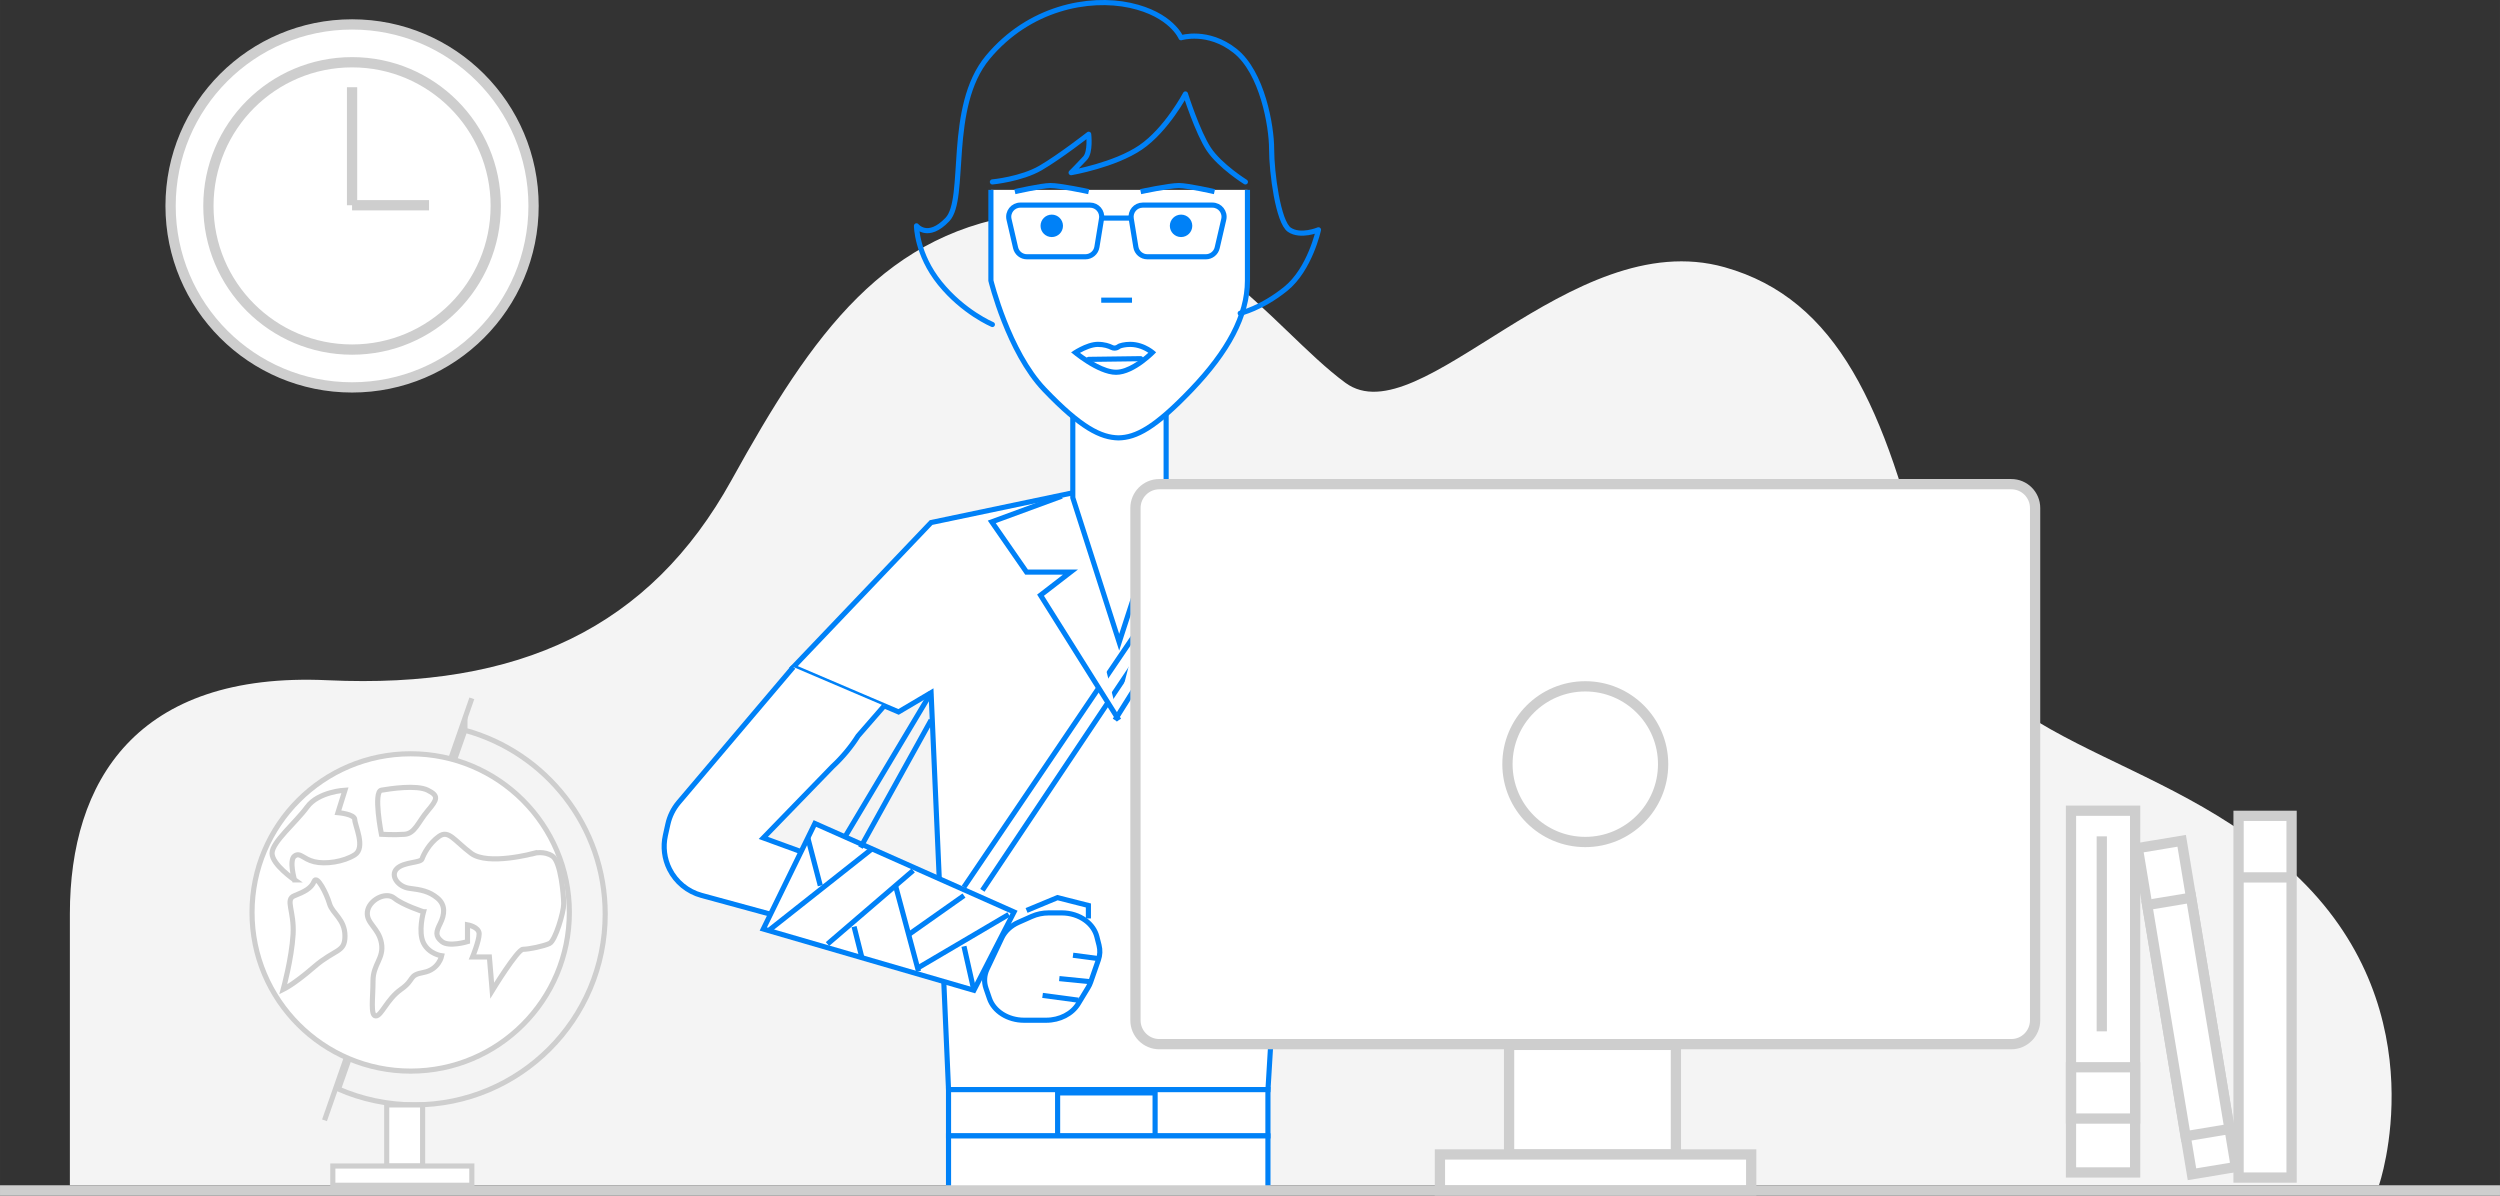 <?xml version="1.0" encoding="UTF-8"?>
<!DOCTYPE svg  PUBLIC '-//W3C//DTD SVG 1.1//EN'  'http://www.w3.org/Graphics/SVG/1.1/DTD/svg11.dtd'>
<svg width="487.23px" height="233px" enable-background="new 0 0 487.23 233.001" version="1.1" viewBox="0 0 487.23 233.001" xml:space="preserve" xmlns="http://www.w3.org/2000/svg">
	<rect x="0" y="0" width="487.23" height="233.001" fill="#333333" stroke="none"/>
	<path d="m463.64 231s11.593-33.343-15.458-59.747-64.659-24.671-72.692-58.131c-8.033-33.461-17.251-54.812-39.366-61.039-30.112-8.478-59.452 33.129-73.91 22.526-14.459-10.603-30.75-36.543-60.928-33.094-28.735 3.284-42.841 23.346-58.728 52.072-15.887 28.727-41.332 40.726-78.688 38.987-37.357-1.739-50.251 19.753-50.251 45.495s0 52.931 0 52.931h450.02z" fill="#F4F4F4"/>
	<g stroke="#CECECE" stroke-miterlimit="10" stroke-width="2">
			<rect x="403.62" y="158" width="12.5" height="70.5" fill="#fff"/>
			<line x1="409.62" x2="409.62" y1="163" y2="201" fill="none"/>
		<rect x="403.62" y="208" width="12.5" height="10" fill="none"/>
	</g>
	<g fill="#fff" stroke="#CECECE" stroke-miterlimit="10" stroke-width="2">
			<rect transform="matrix(.987 -.164 .164 .987 -26.413 72.467)" x="421.62" y="164.1" width="8.667" height="64.404"/>
			<rect transform="matrix(.987 -.164 .164 .987 -26.711 72.542)" x="421.92" y="175.31" width="8.667" height="45.667"/>
	</g>
	<g stroke="#CECECE" stroke-miterlimit="10" stroke-width="2">
			<rect x="436.28" y="159" width="10.333" height="70.5" fill="#fff"/>
			<line x1="436.62" x2="446.62" y1="171" y2="171" fill="none"/>
	</g>
	<g stroke="#CECECE" stroke-miterlimit="10" stroke-width="2">
		<circle cx="68.615" cy="40.131" r="35.371" fill="#fff"/>
		<circle cx="68.615" cy="40.131" r="28" fill="#fff"/>
		<line x1="68.615" x2="68.615" y1="40.001" y2="17.001" fill="none"/>
		<line x1="68.615" x2="83.615" y1="40.001" y2="40.001" fill="none"/>
	</g>
		<polygon points="247.12 212.36 184.86 212.36 181.46 135 175.12 138.75 154.62 130 181.46 101.84 217.11 94.358 253.77 101.84" fill="#fff" stroke="#0081F7" stroke-miterlimit="10"/>
			<polygon points="227.27 97.001 218.12 125.17 209.08 97.001 209.08 80.755 227.27 80.755" fill="#fff" stroke="#0081F7" stroke-miterlimit="10"/>
		<path d="m154.62 130l-22.391 26.426c-1.013 1.213-1.72 2.65-2.063 4.193l-0.49 2.206c-0.493 2.217-0.207 4.535 0.808 6.566 1.258 2.516 3.528 4.377 6.242 5.117l54.257 14.797 4.729-8.867-46.945-17.14 13.486-13.906c1.911-1.773 3.587-3.784 4.986-5.983l5.094-5.849" fill="#fff" stroke="#0081F7" stroke-miterlimit="10"/>
		<g fill="#fff" stroke="#0081F7" stroke-miterlimit="10">
			<polyline points="200.07 177.44 206.09 174.94 212.12 176.47 212.12 179"/>
			<path d="m195.25 182.78c0.612-1.295 1.757-2.365 3.228-3.018l0.589-0.261 2.022-0.898c1.013-0.45 2.142-0.685 3.289-0.685h2.539c1.718 0 3.377 0.528 4.66 1.482 1.115 0.83 1.884 1.935 2.194 3.156l0.424 1.668c0.24 0.945 0.197 1.926-0.127 2.854l-1.519 4.357c-0.121 0.348-0.281 0.686-0.478 1.01l-1.931 3.182c-1.194 1.967-3.609 3.207-6.249 3.207h-4.319c-3.128 0-5.878-1.733-6.737-4.246l-0.676-1.977c-0.424-1.239-0.346-2.561 0.221-3.76l2.87-6.071z"/>
		</g>
		<g stroke="#0081F7" stroke-miterlimit="10">
			<polygon points="158.81 160.49 148.76 181.06 189.8 193 197.63 177.74" fill="#fff"/>
			<g fill="none">
				<line x1="149.8" x2="169.94" y1="181.36" y2="165.44"/>
				<line x1="161.27" x2="177.97" y1="183.99" y2="169.65"/>
				<line x1="157.44" x2="159.87" y1="163.3" y2="172.61"/>
				<line x1="166.45" x2="167.98" y1="180.59" y2="186.65"/>
				<line x1="174.53" x2="179.01" y1="172.61" y2="189.31"/>
				<line x1="177.09" x2="187.87" y1="182.14" y2="174.54"/>
				<line x1="179.01" x2="196.59" y1="188.57" y2="178.22"/>
				<line x1="187.87" x2="189.8" y1="184.43" y2="193"/>
			</g>
		</g>
		<line x1="164.74" x2="181.46" y1="163" y2="135" fill="none" stroke="#0081F7" stroke-miterlimit="10"/>
		<line x1="167.7" x2="181.46" y1="165.18" y2="140.34" fill="none" stroke="#0081F7" stroke-miterlimit="10"/>
		<rect x="184.86" y="212.36" width="62.25" height="9.019" fill="#fff" stroke="#0081F7" stroke-miterlimit="10"/>
		<rect x="206.12" y="213" width="19" height="8.376" fill="#fff" stroke="#0081F7" stroke-miterlimit="10"/>
		<rect x="184.86" y="221.38" width="62.25" height="10.624" fill="#fff" stroke="#0081F7" stroke-miterlimit="10"/>
			<path d="m193.12 37.001v17.69s3.386 13.869 10.417 21.23c7.176 7.513 11.041 9.354 14.45 9.418 3.409-0.063 7.064-1.905 14.24-9.418 7.032-7.362 10.892-14.345 10.892-21.23s0-17.69 0-17.69" fill="#fff" stroke="#0081F7" stroke-miterlimit="10"/>
			<path d="m197.79 37.351s5.164-1.176 6.919-1.186c1.89-0.012 7.467 1.186 7.467 1.186" fill="none" stroke="#0081F7" stroke-miterlimit="10"/>
			<path d="m236.69 37.351s-5.164-1.176-6.919-1.186c-1.89-0.012-7.467 1.186-7.467 1.186" fill="none" stroke="#0081F7" stroke-miterlimit="10"/>
			<circle cx="204.98" cy="44.014" r="2.187" fill="#0081F7"/>
			<path d="m211.54 50.043h-11.401c-1.056 0-1.973-0.729-2.211-1.758l-1.279-5.528c-0.329-1.422 0.751-2.781 2.211-2.781h13.582c1.399 0 2.465 1.254 2.24 2.635l-0.902 5.528c-0.18 1.098-1.128 1.904-2.24 1.904z" fill="none" stroke="#0081F7" stroke-miterlimit="10"/>
			<circle cx="230.18" cy="44.014" r="2.187" fill="#0081F7"/>
			<path d="m223.61 50.043h11.401c1.056 0 1.973-0.729 2.211-1.758l1.279-5.528c0.329-1.422-0.751-2.781-2.211-2.781h-13.582c-1.399 0-2.465 1.254-2.24 2.635l0.902 5.528c0.18 1.098 1.128 1.904 2.24 1.904z" fill="none" stroke="#0081F7" stroke-miterlimit="10"/>
			<line x1="214.62" x2="220.62" y1="42.501" y2="42.501" fill="none" stroke="#0081F7" stroke-miterlimit="10"/>
			<line x1="214.62" x2="220.62" y1="58.501" y2="58.501" fill="none" stroke="#0081F7" stroke-miterlimit="10"/>
				<path d="m220.25 67.616c1.525 0 2.785 0.629 3.552 1.136-1.469 1.334-4.106 3.302-6.291 3.302-2.184 0-5.228-1.924-7.034-3.28 1.007-0.555 2.378-1.158 3.473-1.158 1.172 0 2.006 0.296 2.499 0.544 0.24 0.121 0.497 0.182 0.765 0.182 0.409 0 0.814-0.149 1.147-0.419 0.209-0.112 1.011-0.307 1.889-0.307m0-1c-1.096 0-2.201 0.26-2.506 0.519-0.155 0.132-0.342 0.207-0.531 0.207-0.106 0-0.213-0.024-0.315-0.075-0.583-0.293-1.575-0.651-2.948-0.651-2.328 0-5.205 2.054-5.205 2.054s5.068 4.383 8.766 4.383 7.807-4.383 7.807-4.383-2.055-2.054-5.068-2.054z" fill="#0081F7"/>
			<path d="m193.41 63.244s-5.661-2.38-10.227-8.042-4.565-11.188-4.565-11.188 2.191 2.788 6.026-1.23-0.183-21.914 7.853-31.593c8.035-9.679 19.723-11.892 27.758-10.146s9.922 6.311 9.922 6.311 5.235-1.644 10.531 2.557 7.122 14.61 7.122 19.175 1.278 14.234 3.47 15.7 5.661 0 5.661 0-1.644 7.675-6.392 11.51-8.866 4.751-8.866 4.751" fill="none" stroke="#0081F7" stroke-linecap="round" stroke-linejoin="round" stroke-miterlimit="10"/>
			<path d="m193.41 35.457s5.62-0.529 9.385-2.719 9.38-6.573 9.38-6.573 0.41 3.448-0.685 4.646c-1.096 1.198-2.739 2.841-2.739 2.841s8.491-1.461 13.559-4.931 8.721-10.409 8.721-10.409 2.374 7.487 4.565 10.775 7.122 6.37 7.122 6.37" fill="none" stroke="#0081F7" stroke-linecap="round" stroke-linejoin="round" stroke-miterlimit="10"/>
				<line x1="212.17" x2="222.31" y1="70.04" y2="69.903" fill="none" stroke="#0081F7" stroke-linecap="round" stroke-linejoin="round" stroke-miterlimit="10"/>
		<line x1="191.46" x2="241.12" y1="173.52" y2="99.253" fill="none" stroke="#0081F7" stroke-miterlimit="10"/>
		<line x1="187.86" x2="238.12" y1="172.89" y2="98.642" fill="none" stroke="#0081F7" stroke-miterlimit="10"/>
		<polyline points="228.42 96.694 242.06 101.71 235.28 111.5 226.74 111.5 232.56 116 217.29 140.34" fill="#fff" stroke="#0081F7" stroke-miterlimit="10"/>
		<polyline points="206.94 96.694 193.29 101.71 200.07 111.5 208.62 111.5 202.79 116 218.06 140.34" fill="#fff" stroke="#0081F7" stroke-miterlimit="10"/>
		<line x1="209.12" x2="214.32" y1="186.17" y2="186.86" fill="none" stroke="#0081F7" stroke-miterlimit="10"/>
		<line x1="206.45" x2="212.29" y1="190.72" y2="191.31" fill="none" stroke="#0081F7" stroke-miterlimit="10"/>
		<line x1="203.19" x2="210.17" y1="194" y2="194.93" fill="none" stroke="#0081F7" stroke-miterlimit="10"/>
	<g stroke="#CECECE" stroke-miterlimit="10">
		<g stroke-width="2">
			<path d="m391.98 203.5h-166.04c-2.566 0-4.647-2.08-4.647-4.647v-99.846c0-2.566 2.08-4.647 4.647-4.647h166.04c2.566 0 4.647 2.08 4.647 4.647v99.846c0 2.567-2.081 4.647-4.647 4.647z" fill="#fff"/>
			<circle cx="308.96" cy="148.93" r="15.169" fill="none"/>
				<rect x="294.11" y="203.64" width="32.513" height="21.366" fill="#fff"/>
				<rect x="280.63" y="225" width="60.666" height="7" fill="#fff"/>
		</g>
		<line x2="487.23" y1="232" y2="232" fill="none" stroke-width="2"/>
				<path d="m90.609 142.32l-24.642 69.932c4.54 1.976 9.547 3.078 14.814 3.078 20.527 0 37.167-16.64 37.167-37.167 1e-3 -17.123-11.583-31.532-27.339-35.843z" fill="none"/>
				<line x1="63.244" x2="91.958" y1="218.34" y2="136.1" fill="none"/>
				<circle cx="80.039" cy="177.83" r="30.922" fill="#fff"/>
				<rect x="75.365" y="215.34" width="7" height="11.917" fill="#fff"/>
				<rect x="64.865" y="227.25" width="27.093" height="3.75" fill="#fff"/>
			<path d="m104.11 166.3s-9.013 2.458-12.293-2e-3 -4.37-4.647-6.283-3.281-3.005 3.552-3.278 4.372-3.552 0.546-4.919 1.913 0.274 3.553 2.46 3.826 3.826 0.547 5.466 1.913c1.64 1.367 1.367 3.263 0.547 4.911s-1.051 2.468 0.316 3.562c1.367 1.093 4.985 0 4.985 0v-3.28s2.269 0.399 2.269 1.766-1.284 4.499-1.284 4.499h3.28l0.547 6.57s4.92-8.057 6.013-8.057 4.1-0.612 5.193-1.159 2.733-6.046 2.733-7.685c0-1.64-0.547-8.216-2.186-9.309s-3.566-0.559-3.566-0.559z" fill="#fff"/>
			<path d="m82.535 177.7s-4.007-1.293-5.693-2.66-4.966 0.4-5.239 2.66 2.186 3.08 2.733 6.086-1.64 4.1-1.64 7.379-0.547 6.833 0.547 6.833c1.093 0 2.186-3.28 4.92-5.193 2.733-1.913 1.367-2.733 4.373-3.28s3.553-3.246 3.553-3.246-2.46-0.307-3.553-2.494c-1.095-2.185-1e-3 -6.085-1e-3 -6.085z" fill="#fff"/>
			<path d="m55.204 192.81s1.913-0.82 6.013-4.373 6.013-2.733 6.013-6.013-2.46-4.373-3.006-6.286c-0.547-1.913-2.46-5.739-3.006-4.373-0.547 1.367-1.913 2.048-3.826 2.801-1.913 0.752 0 2.924-0.273 7.577-0.275 4.655-1.915 10.667-1.915 10.667z" fill="#fff"/>
			<path d="m57.39 171.48s-1.093-3.811 0-4.631 1.64 0.547 3.826 1.093c2.186 0.547 5.739 0.035 7.926-1.349 2.186-1.384 0-5.757 0-6.85s-3.28-1.367-3.28-1.367l1.367-4.373s-5.193 0.273-7.379 3.28c-2.186 3.006-6.833 6.833-6.833 9.019 0 2.187 4.373 5.178 4.373 5.178z" fill="#fff"/>
			<path d="m74.335 162.6s-1.64-8.326 0-8.599 6.833-1.093 9.019 0 1.913 1.76 0 4.023-2.481 4.429-4.52 4.576-4.499 0-4.499 0z" fill="#fff"/>
	</g>
</svg>

